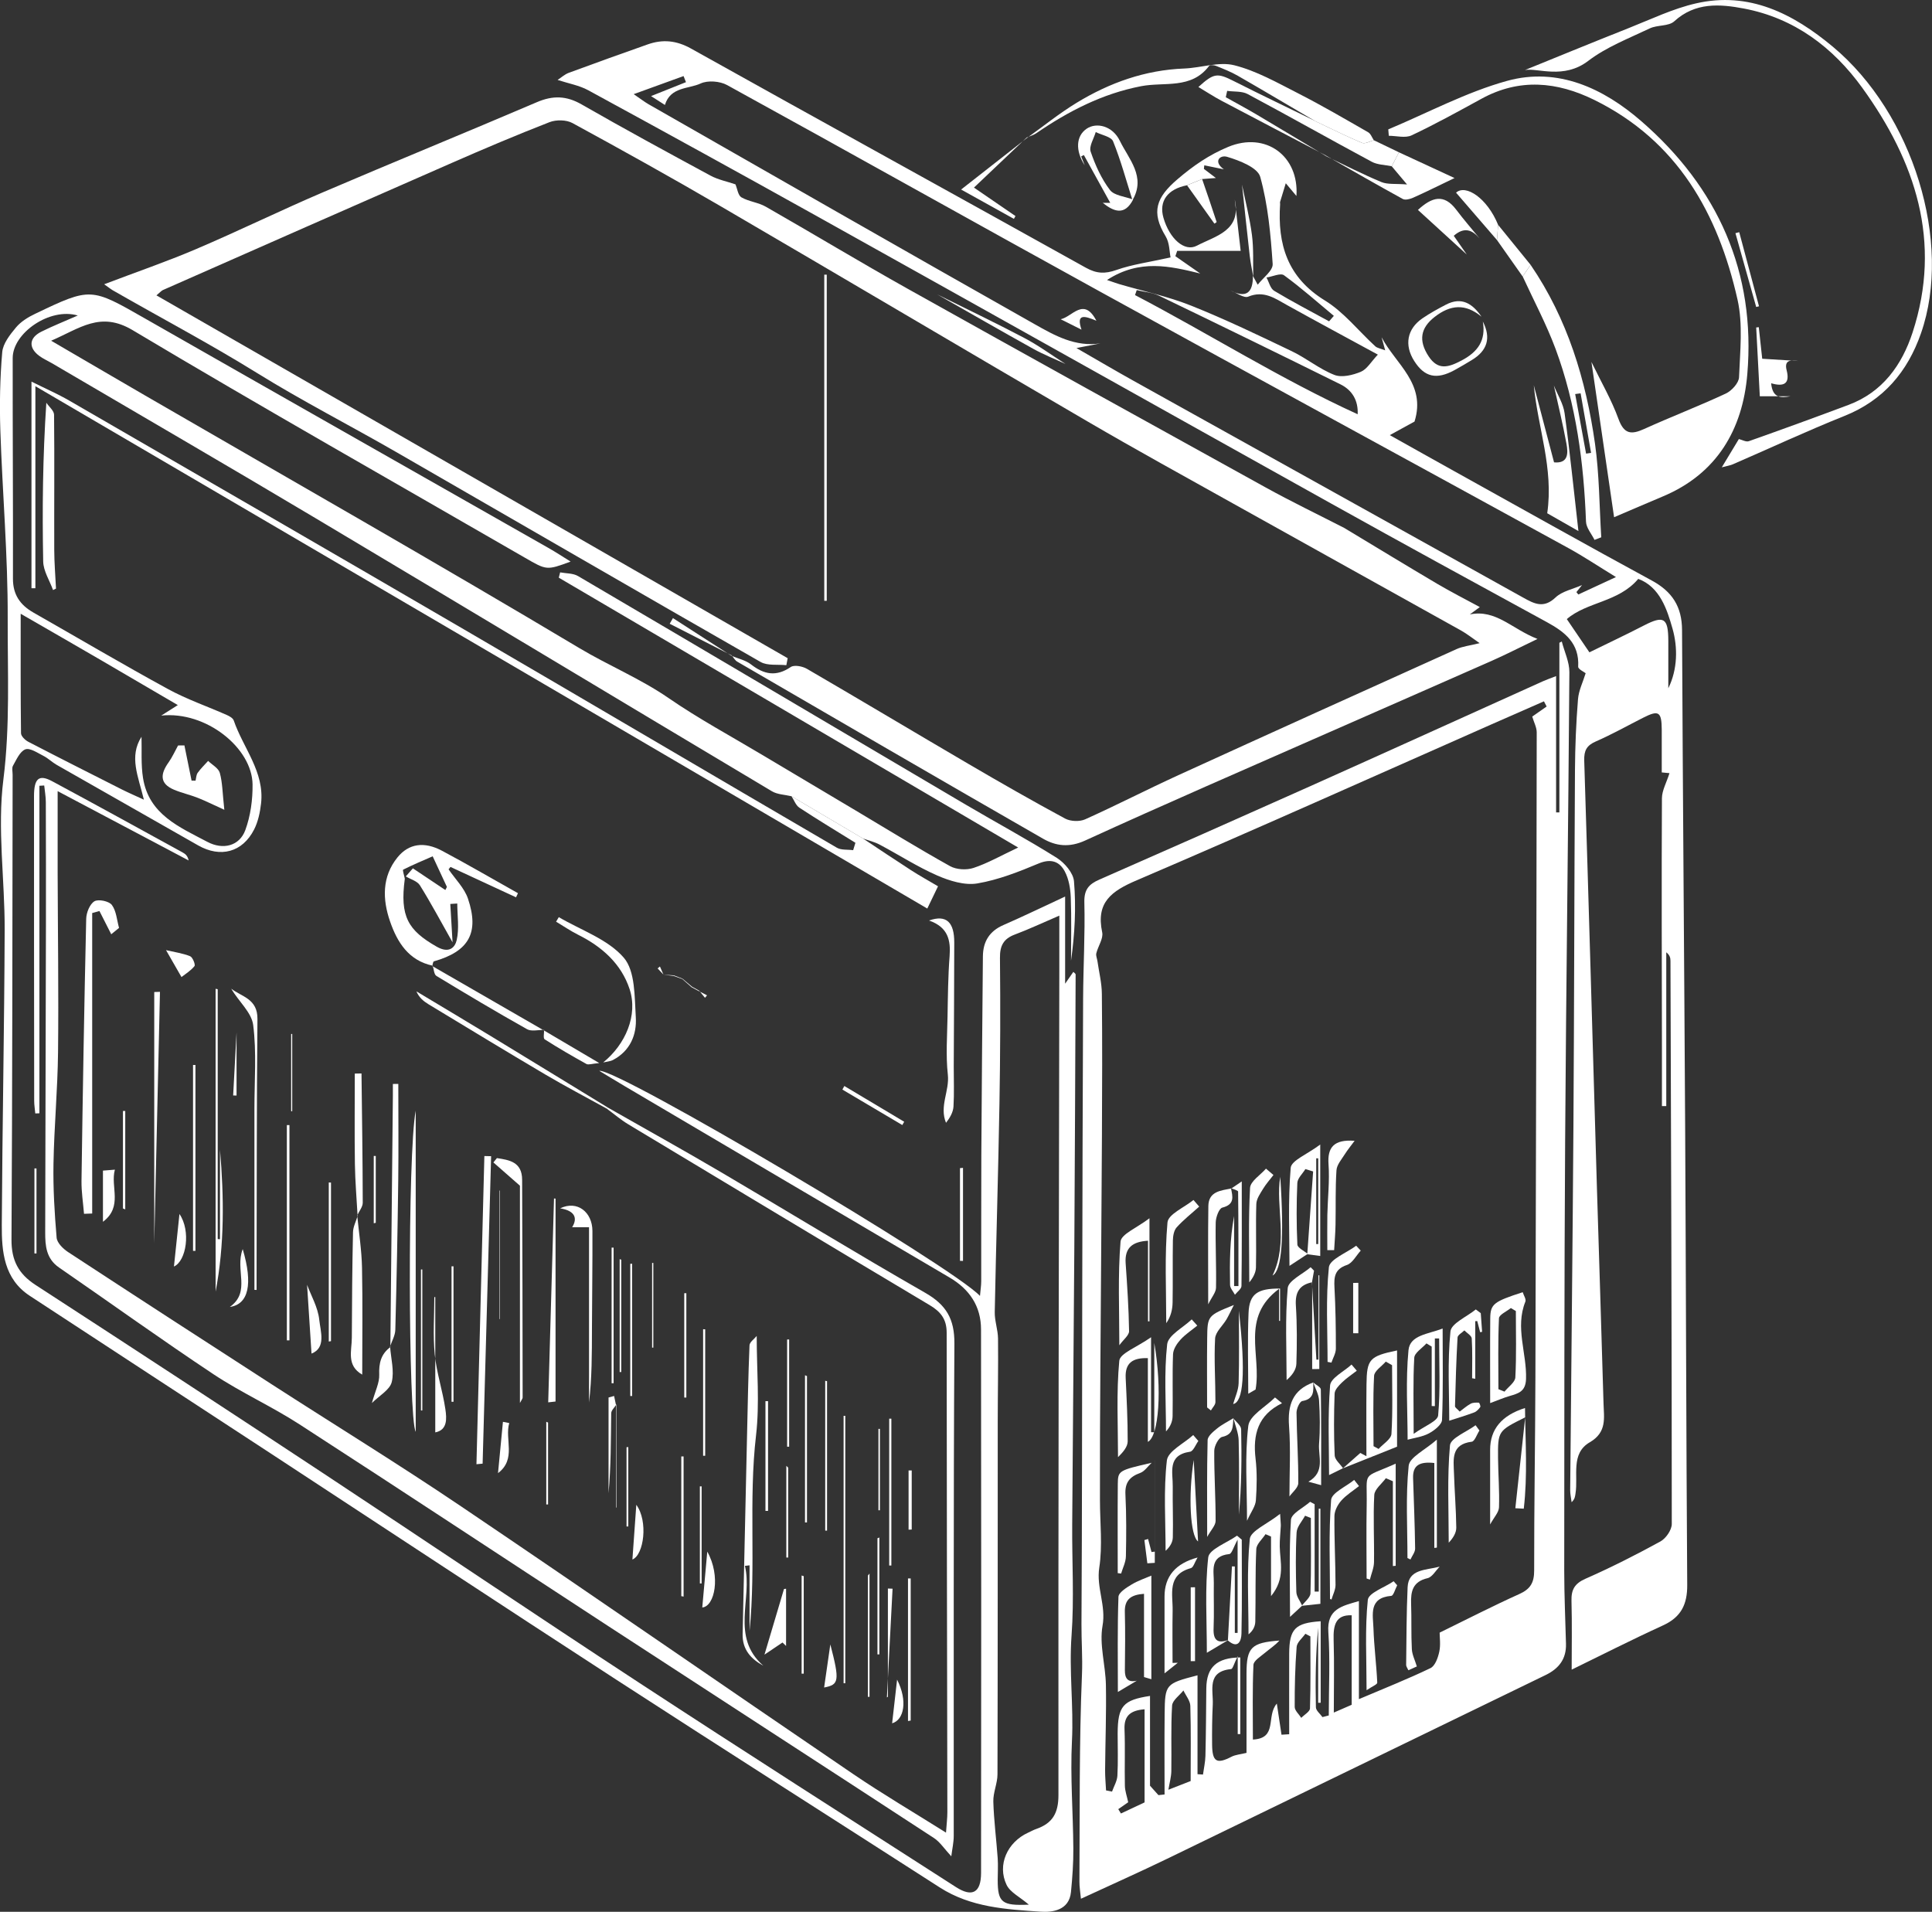 <?xml version="1.0" encoding="UTF-8"?>
<svg id="Calque_1" data-name="Calque 1" xmlns="http://www.w3.org/2000/svg" viewBox="0 0 529.58 524.01">
  <rect x="0" y="0" width="529.58" height="524.01" fill="#333333" stroke="none"/>
  <defs>
    <style>
      .cls-1 {
        fill: #fff;
        stroke-width: 0px;
      }
    </style>
  </defs>
  <path class="cls-1" d="M216.96,218.25c-1.81-.44-3.86-.46-5.39-1.38-41.73-24.9-83.36-49.97-125.1-74.85-24.02-14.32-48.2-28.35-72.32-42.51-1.15-.67-2.4-1.21-3.45-2.01-2.93-2.22-2.73-4.9.6-6.57,3.05-1.53,6.23-2.78,10.02-4.45-7.67-2.26-17.83,4.79-17.84,11.65-.03,20.16.12,40.33.07,60.49-.01,4.38,1.98,7.21,5.59,9.27,12.29,7,24.47,14.19,36.89,20.97,5.14,2.81,10.76,4.74,16.14,7.12.73.32,1.67.85,1.9,1.5,2.59,7.56,8.47,14.08,7.49,22.75-.28,2.43-.81,4.98-1.91,7.14-3.18,6.25-9.23,7.83-15.34,4.35-12.92-7.35-25.84-14.69-38.75-22.06-1.28-.73-2.37-1.83-3.68-2.49-1.6-.81-3.69-2.25-4.94-1.77-1.49.57-2.43,2.82-3.38,4.48-.36.63-.1,1.63-.1,2.47-.07,42.48-.06,84.96-.31,127.44-.03,5.64,1.89,9.35,6.56,12.39,26.38,17.12,52.69,34.34,78.94,51.67,28.89,19.07,57.59,38.45,86.56,57.4,28.82,18.86,57.87,37.39,86.85,56.01,4.44,2.85,6.85,1.51,6.86-3.87.05-49.66.06-99.32-.01-148.98,0-6.32-3.1-10.99-8.6-14.23-29.71-17.45-59.38-34.96-89.06-52.46-2.27-1.34-4.52-2.72-6.99-4.21,4.94-.73,96.59,53.46,104.36,61.7.14-1.65.34-2.84.34-4.03.03-11.5-.03-22.99.03-34.49.1-18.19.27-36.37.43-54.56.04-4.05,1.79-6.91,5.63-8.58,5.44-2.37,10.77-4.96,16.91-7.81v23.89c1.15-1.66,1.69-2.44,2.25-3.24.22.24.63.48.63.71-.1,24.98-.2,49.96-.36,74.93-.16,25.3-.41,50.59-.58,75.89-.07,10.14.56,20.33-.18,30.41-.71,9.67.6,19.24.11,28.89-.49,9.78.32,19.63.38,29.45.03,3.99-.26,7.99-.65,11.96-.5,5.03-5.14,5.57-8.25,5.36-9.52-.63-19.22-1.19-27.69-6.63-29.54-18.99-59.18-37.82-88.64-56.93-31.55-20.47-62.93-41.19-94.39-61.79-22.14-14.49-44.3-28.95-66.43-43.46-7.08-4.64-7.71-12.08-7.67-19.44.15-26.94.69-53.88.79-80.83.05-13.77-2.06-27.75-.35-41.27,1.86-14.82,1.13-29.49,1.18-44.19.06-17.19-1.45-34.38-2.02-51.58-.23-7.1-.09-14.26.52-21.33.2-2.37,2.12-4.8,3.76-6.77,1.33-1.6,3.31-2.83,5.23-3.74,15.37-7.36,15.31-7.2,30.27,1.34,36.82,21.02,73.72,41.92,110.58,62.89,2.02,1.15,3.96,2.43,5.96,3.67-6.58,2.43-6.56,2.39-12.53-1.06-35.88-20.73-71.95-41.13-107.52-62.37-8.86-5.29-14.48-.48-22.34,2.89,9.14,5.33,17.41,10.18,25.71,14.99,39.74,23.02,79.67,45.73,119.1,69.28,8.04,4.8,16.7,8.35,24.45,13.69,8.2,5.65,17.03,10.41,25.6,15.53,8.57,5.12,17.16,10.22,25.74,15.32,8.58,5.11,17.08,10.35,25.8,15.21,1.74.97,4.51,1.12,6.43.49,3.86-1.27,7.45-3.34,12.24-5.59-42.64-25.05-84.28-49.51-125.92-73.97.12-.48.25-.96.37-1.45,1.64.31,3.54.21,4.9,1.01,35.45,20.82,70.83,41.75,106.24,62.63,8.31,4.9,16.82,9.47,24.98,14.6,2.14,1.35,4.53,4.12,4.73,6.42.61,7.2.22,14.49-.81,21.77,0-5.78.15-11.57-.07-17.34-.09-2.41-.53-5.03-1.64-7.12-1.43-2.7-3.74-3.6-7.14-2.19-5.45,2.28-11.08,4.51-16.85,5.48-3.46.58-7.59-.7-10.96-2.17-5.46-2.39-10.53-5.68-15.82-8.48-1.42-.75-3.05-1.13-4.58-1.68-6.53-3.86-13.05-7.71-19.58-11.57ZM44.2,196.14c1.32-.84,2.63-1.67,4.54-2.88-7.47-4.37-14.47-8.48-21.48-12.56-6.91-4.02-13.84-8-21.59-12.47,0,11.64-.04,22.2.09,32.75.01.8,1.13,1.89,2,2.34,8.52,4.42,17.09,8.74,25.65,13.07,1.77.89,3.59,1.67,6.03,2.8-1.54-6.43-4.13-11.79-.65-17.25.11,3.78-.18,7.63.42,11.34,1.6,9.98,10.01,13.44,17.63,17.47,4.28,2.27,8.79,1.16,10.4-3.21,1.44-3.91,2.04-8.35,1.99-12.54-.12-9.95-12.72-20.17-25.03-18.86ZM282.02,522.06c-2.46-2.11-5.12-3.37-6.11-5.43-2.62-5.48.22-11.69,5.88-14.29.76-.35,1.49-.76,2.27-1.03,4.44-1.56,6.08-4.31,6.07-9.33-.06-75.75.12-151.5.24-227.25,0-4.26,0-8.51,0-13.76-4.65,1.99-8.36,3.75-12.19,5.18-3.12,1.17-4.12,3.08-4.08,6.42.14,13.32.09,26.64-.14,39.96-.33,19.03-.92,38.06-1.29,57.09-.05,2.42.87,4.84.9,7.27.08,7.66-.08,15.32-.08,22.98-.02,32.15.02,64.3-.07,96.45,0,2.5-1.21,5-1.14,7.48.15,5.19.83,10.36,1.2,15.55.14,1.99,0,4,0,5.99.02,6.11,1.13,7.06,8.53,6.72Z"/>
  <path class="cls-1" d="M426.54,185.3v37.38h.9v-46.5c.22-.12.44-.24.66-.35.72,2.81,2.1,5.63,2.08,8.43-.29,42.73-.89,85.46-1.16,128.19-.25,39.39-.22,78.78-.25,118.17,0,6.65.31,13.3.48,19.95.11,4.15-1.94,6.79-5.6,8.56-34.59,16.76-69.14,33.6-103.73,50.35-7.61,3.69-15.34,7.12-23.63,10.96-.17-1.88-.42-3.28-.41-4.67.12-18.96-.09-37.94.7-56.88.19-4.62-.17-9.16-.14-13.73.18-30.13.15-60.26.21-90.39.06-27.03.11-54.05.24-81.08.04-8.79.56-17.58.34-26.36-.09-3.54,1.26-5,4.16-6.26,19-8.33,37.98-16.73,56.91-25.2,21.56-9.65,43.06-19.41,64.59-29.12.88-.4,1.79-.71,3.66-1.44ZM423.96,193.67c-.25-.48-.5-.96-.75-1.44-4.77,2.09-9.54,4.18-14.3,6.28-32.41,14.31-64.72,28.82-97.29,42.76-6.94,2.97-11.25,6.02-9.5,14.27.37,1.72-1.14,3.8-1.61,5.76-.16.65.21,1.43.31,2.15.43,3,1.19,5.99,1.21,8.99.13,12.98.09,25.97.02,38.95-.11,21.29-.29,42.58-.43,63.88-.04,5.99-.08,11.99-.1,17.98-.02,5.99-.01,11.99-.01,17.98,0,6.16.74,12.44-.19,18.46-.84,5.48,1.9,10.35.9,15.91-.93,5.18.82,10.78.92,16.21.14,7.76-.16,15.54-.22,23.31-.02,1.88.17,3.76.26,5.63.55.11,1.1.21,1.64.32.51-1.45,1.39-2.88,1.47-4.35.21-3.82.07-7.66.07-11.49.02-7.64,1.5-9.26,8.87-10.38v24.61c.87.97,1.59,1.78,2.31,2.58l1.68-.18c0-7.38-.06-14.75.02-22.13.08-8.12.26-8.26,9.01-10.53v27.1c.5.03,1,.06,1.5.1.23-1.71.63-3.41.67-5.13.15-6.16.18-12.32.24-18.49.06-5.82,2.88-8.41,9.31-8.48v21.01c-.23,0-.47,0-.7,0v-21.36c-1.04,2.11-1.36,3.5-1.81,3.54-6.77.67-4.84,5.79-5.03,9.73-.18,3.66-.22,7.32-.18,10.99.05,4.72,1.28,5.4,5.29,3.32,1.12-.58,2.49-.66,4.14-1.07,0-7.18-.02-14.5,0-21.83.03-7.07,1.29-8.38,9.02-8.96-1.18,1.32-2.65,2.26-3.98,3.38-1.18,1-3.09,2.15-3.14,3.3-.3,6.74-.15,13.5-.15,20.46,6.9-.35,3.54-6.39,6.56-9.86.51,3.4.89,5.97,1.28,8.53.7-.04,1.41-.08,2.11-.13,0-7.38-.03-14.75,0-22.13.04-6.76,1.64-8.37,8.63-8.84v22.34c-.23,0-.46,0-.69,0v-20.59c-.7,7.29-.77,14.57-.62,21.84.02.9,1.18,1.79,1.8,2.68.58-.15,1.15-.3,1.73-.45,0-7.62.39-15.26-.12-22.85-.42-6.35,3.69-7.13,8.38-8.5v26.88c6.88-2.93,13.36-5.49,19.63-8.51,1.26-.61,2.05-2.85,2.4-4.49.41-1.89.1-3.94.1-5.23,7.55-3.69,14.62-7.33,21.86-10.59,3.05-1.37,4.06-3.15,4.05-6.47-.02-17.64.29-35.29.34-52.93.17-58.92.29-117.84.36-176.77,0-1.37-.76-2.73-1.23-4.33.99-.69,2.45-1.72,3.92-2.74ZM370.51,467.28v-24.53c-4.43-.2-5.07,2.78-4.95,6.73.2,6.53.05,13.08.05,19.93,1.63-.71,2.98-1.29,4.89-2.13ZM313.74,494.03v-25.52c-3.99.31-5.64,1.86-5.5,5.47.2,5.16-.01,10.33.1,15.49.03,1.47.58,2.92.91,4.52-.71.5-1.71,1.19-2.72,1.89.24.4.49.79.73,1.19,2.33-1.09,4.66-2.19,6.48-3.04ZM326.37,488.18c0-6.75.11-13.68-.09-20.61-.04-1.42-1.23-2.81-1.89-4.22-1.09,1.38-3.02,2.71-3.11,4.15-.36,5.97-.11,11.98-.21,17.97-.03,1.59-.48,3.17-.8,5.09,1.74-.68,3.52-1.38,6.09-2.38ZM359.2,448.53c-.46-.24-.92-.48-1.39-.72-.83,1.2-2.29,2.34-2.39,3.6-.42,5.46-.55,10.96-.53,16.44,0,1.01,1.17,2.01,1.8,3.01.83-.87,2.37-1.71,2.39-2.6.21-6.57.11-13.15.11-19.73Z"/>
  <path class="cls-1" d="M430.81,457.61c0-6.01.12-12.42-.05-18.82-.08-3.05.84-4.74,3.83-6.06,6.99-3.08,13.83-6.54,20.54-10.22,1.51-.83,3.12-3.15,3.12-4.79,0-51.45-.19-102.89-.36-154.34,0-.79-.16-1.58-1.15-2.36v42.15c-.4,0-.79,0-1.19.01,0-5.46,0-10.91,0-16.37-.03-22.66-.12-45.32,0-67.99.01-2.17,1.27-4.33,2.07-6.9.08,0-.79-.07-2.12-.2,0-3.79.02-7.74,0-11.69-.03-4.96-.83-5.47-5.08-3.31-4.31,2.18-8.53,4.56-12.95,6.49-2.55,1.11-3.3,2.49-3.22,5.27,1.23,38.93,2.32,77.86,3.47,116.79.59,19.8,1.26,39.6,1.82,59.4.11,3.96.99,7.89-3.78,10.66-5.3,3.08-3.11,9.17-3.9,14.02-.12.76-.14,1.53-1.07,2.4-.13-1.11-.4-2.22-.39-3.32.29-33.3.67-66.61.89-99.91.21-32.47.23-64.95.42-97.42.04-6.48.31-12.97.83-19.43.19-2.41,1.37-4.75,2.1-7.14-.44-.36-2.08-1.12-2.05-1.78.37-6.42-3.62-9.51-8.56-12.21-19.72-10.76-39.44-21.53-59.07-32.47-47.09-26.25-94.1-52.64-141.19-78.9-20.78-11.59-41.64-23.05-62.53-34.43-2.46-1.34-5.37-1.84-8.4-2.83.98-.64,1.94-1.53,3.07-1.95,7.18-2.66,14.39-5.23,21.6-7.78,4.13-1.46,7.89-1.11,11.92,1.14,36.03,20.11,72.19,40,108.24,60.08,2.92,1.62,5.23,1.7,8.35.6,4.31-1.52,8.94-2.13,14.84-3.44-.31-1.45-.25-3.97-1.35-5.78-4.07-6.68-2.57-10.66,3.2-15.61,4.36-3.74,8.76-6.76,13.96-8.91,10.27-4.26,19.44,2.49,18.69,13.46-.87-1.05-1.9-2.27-2.92-3.49-.53,1.72-1.06,3.45-1.58,5.18-.04.15.04.33.03.5-.75,11.06,2,20.15,12.28,26.46,5.2,3.19,9.2,8.34,13.8,12.55.53.49,1.42.6,2.72,1.11-.44-1.61-.71-2.59-.98-3.58,3.83,7.33,12.28,12.69,9.02,23.1-1.46.8-3.67,2.01-6.78,3.72,6.33,3.54,11.99,6.73,17.67,9.88,18.04,10.02,36.03,20.14,54.16,29.98,5.59,3.03,8.25,7.16,8.28,13.55.21,45.28.6,90.56.85,135.85.23,41.97.29,83.94.57,125.91.04,5.29-1.67,8.81-6.62,11.07-8.76,4.01-17.34,8.38-25.03,12.12ZM325.39,50.78c-5.35,1.03-7.78,4.37-6.48,8.9,1.65,5.73,5.76,9.45,9.15,7.67,5.11-2.69,12.31-4.07,10.4-12.67.51,4.42,1.02,8.84,1.62,14.08h-17.4c-.17.49-.33.98-.5,1.46,2.27,1.58,4.55,3.17,6.82,4.75-8.29-2.02-16.58-4.04-25.56,1.78,1.87.63,2.58.89,3.3,1.11,6.62,1.95,13.44,3.39,19.82,5.94,9.36,3.74,18.48,8.13,27.58,12.49,4,1.92,7.54,4.88,11.64,6.48,2.03.79,5.03.05,7.23-.86,1.7-.71,2.83-2.77,4.67-4.71-8.36-4.55-16.65-9-24.88-13.57-3.34-1.86-6.35-4.08-10.65-2.32-1.19.49-3.22-1.07-4.86-1.68,4.38,2.23,6.19.53,6.14-4.02.53.97,1.06,1.95,1.32,2.43,1.39-1.83,4.23-3.86,4.1-5.69-.54-8.03-1.27-16.18-3.41-23.88-.71-2.54-5.67-4.47-9.05-5.48-2.04-.61-3.89,1.31-.92,3.42-1.79-.37-3.57-.73-5.36-1.1-.04.33-.07.65-.11.98,1.1.83,2.19,1.66,3.29,2.5-1.26.1-2.52.19-3.78.29l-4.12,1.7ZM173.69,25.8c1.95,1.33,2.97,2.13,4.08,2.77,35.26,20.14,70.5,40.33,105.86,60.3,5.43,3.07,11.14,6.31,18.01,5.24-1.67.33-3.33.65-6.57,1.29,5.93,3.41,10.7,6.23,15.54,8.92,35.63,19.83,71.27,39.63,106.89,59.47,3.03,1.69,5.62,3.08,8.88-.02,1.82-1.73,4.77-2.29,7.27-3.4-.57.71-1.06,1.31-1.54,1.92.17.22.34.44.52.66,3.09-1.43,6.19-2.87,10.32-4.78-4.95-3.03-8.92-5.69-13.09-7.97-42.61-23.37-85.31-46.59-127.89-70.03-34.27-18.86-68.38-38.01-102.66-56.85-1.98-1.09-5.3-1.35-7.28-.43-3.31,1.53-8.24.87-9.77,5.88-1.05-.67-2.24-1.43-3.8-2.43,3.54-1.41,6.55-2.62,9.57-3.82l-.66-1.67c-4.27,1.55-8.55,3.1-13.67,4.96ZM457.3,188.65c2.57-5.22,2.61-11.2,1.16-16.32-1.5-5.3-3.49-11.47-9.4-13.66-5.42,6.44-14.02,6.24-19.58,11.02,2.08,3.06,4,5.89,6.19,9.11,4.96-2.43,10.03-4.82,15.01-7.39,5.36-2.76,6.59-2.05,6.62,4.14.02,4.36,0,8.73,0,13.09ZM372.15,113.55c.18-3.74-1.46-6.6-4.73-8.21-16.52-8.18-33.09-16.27-49.69-24.27-1.86-.9-4.09-1.05-6.14-1.55-.16.45-.31.91-.47,1.36,20.37,10.65,39.81,22.98,61.04,32.67ZM364.31,88.08c.44-.5.87-1,1.31-1.5-4.52-3.76-8.92-7.67-13.66-11.13-.95-.69-3.17.37-4.8.62.68,1.24,1.05,3.01,2.1,3.64,4.92,2.96,10.02,5.61,15.06,8.37Z"/>
  <path class="cls-1" d="M368.49,144.72c8.49,5.11,16.95,10.27,25.48,15.31,3.69,2.18,7.52,4.12,11.66,6.37-1.08.8-1.91,1.4-2.74,2.01,7.19-1.46,11.45,3.96,18.55,6.72-5.1,2.45-8.74,4.32-12.47,5.97-14.87,6.58-29.78,13.07-44.66,19.63-22.32,9.83-44.7,19.52-66.87,29.66-4.36,1.99-8.01,1.51-11.54-.51-28-16.07-55.9-32.3-83.81-48.52-.63-.36-1.02-1.13-1.52-1.71l-.08.1c1.81.77,3.88,1.2,5.38,2.37,3.57,2.78,6.9,3.42,10.88.71.95-.65,3.22-.21,4.43.49,14.81,8.62,29.51,17.42,44.3,26.08,8.75,5.12,17.56,10.16,26.48,14.97,1.47.79,3.95.89,5.48.21,8.6-3.86,16.99-8.19,25.56-12.11,25.38-11.59,50.81-23.08,76.25-34.55,1.7-.77,3.66-.96,6.33-1.63-1.99-1.37-3.46-2.56-5.1-3.47-20.78-11.6-41.6-23.14-62.38-34.75-13.31-7.43-26.68-14.78-39.84-22.46-33.67-19.64-67.2-39.52-100.86-59.16-13.37-7.8-26.9-15.32-40.49-22.72-1.67-.91-4.45-.95-6.27-.25-9.02,3.51-17.94,7.29-26.81,11.18-26.41,11.56-52.77,23.2-79.15,34.83-.42.18-.74.59-1.8,1.47,57.9,33.28,115.47,66.36,173.03,99.45-.12.64-.25,1.28-.37,1.92-2.37-.26-5.16.2-7.06-.89-33.37-19.08-66.62-38.39-99.94-57.57-12.66-7.29-25.7-13.95-38.1-21.64-12.92-8.01-26.34-15.08-39.5-22.64-.54-.31-1.02-.71-2.39-1.67,8.88-3.38,17.14-6.21,25.14-9.62,11.64-4.96,23.01-10.53,34.64-15.51,19.56-8.38,39.26-16.41,58.83-24.78,4.36-1.87,8.07-1.79,12.24.6,11.68,6.7,23.51,13.13,35.35,19.53,2.1,1.13,4.55,1.61,6.84,2.39.52,1.22.71,3.02,1.63,3.56,2.04,1.17,4.62,1.39,6.67,2.56,13,7.42,25.81,15.17,38.87,22.48,32.66,18.27,65.4,36.39,98.16,54.48,7.08,3.91,14.37,7.42,21.56,11.11Z"/>
  <path class="cls-1" d="M166.61,303.58c10.38,5.91,20.82,11.71,31.11,17.76,18.66,10.97,37.12,22.27,55.9,33.02,5.75,3.29,8.04,7.16,7.99,13.91-.28,44.98-.14,89.95-.18,134.93,0,1.79-.42,3.59-.67,5.61-1.94-2.09-3.09-3.92-4.74-5-29.67-19.38-59.43-38.63-89.12-57.99-28.29-18.45-56.46-37.08-84.82-55.42-7.62-4.93-15.99-8.7-23.54-13.71-14.29-9.49-28.22-19.53-42.35-29.26-3.54-2.44-3.81-5.95-3.8-9.67.07-27.97.15-55.94.2-83.9.02-11.32.01-22.65-.03-33.97,0-1.53-.29-3.06-.44-4.59-.44.03-.88.05-1.32.08v89.77c-.38.01-.75.03-1.13.04-.1-1.15-.3-2.31-.3-3.46-.03-27.82-.06-55.63-.05-83.45,0-4.92,1.33-6.1,4.97-4.15,12,6.44,23.93,13.03,35.87,19.58.7.38,1.3.93,1.55,2.14-11.61-6.14-23.21-12.28-35.91-19,0,8.26-.02,15.31,0,22.36.05,16.4.29,32.8.11,49.2-.11,10.2-1.07,20.38-1.25,30.58-.12,6.75.29,13.53.86,20.26.12,1.41,1.77,3.04,3.13,3.93,18.52,12.13,37.11,24.17,55.71,36.18,17.34,11.19,34.94,21.99,52.04,33.54,35.95,24.27,71.6,48.97,107.46,73.36,8.06,5.48,16.48,10.42,25.45,16.06.17-2.45.37-4.02.37-5.59-.07-43.82-.18-87.63-.19-131.45,0-3.65-1.59-5.71-4.6-7.51-27.58-16.45-55.1-32.99-82.61-49.56-2.1-1.26-3.98-2.88-5.96-4.33l.27-.31Z"/>
  <path class="cls-1" d="M380.52,35.47c10.84-4.53,21.37-10.21,32.61-13.31,13.89-3.82,26.37,2.04,36.73,11.02,21.02,18.22,31.47,41.48,29.09,69.43-1.28,15.07-8.3,27.24-23.15,33.46-4.57,1.92-9.12,3.89-13.36,5.7-2.05-14.04-4.07-27.87-6.21-42.56,2.69,5.55,5.51,10.4,7.4,15.59,1.52,4.18,3.45,4.41,7.03,2.79,7.41-3.36,15.03-6.28,22.4-9.72,1.61-.75,3.57-2.9,3.63-4.47.27-7.1,1.11-14.49-.42-21.29-5.32-23.59-16.45-43.47-39.23-54.71-10.23-5.04-20.56-6.03-30.97-.32-6.32,3.46-12.63,6.95-19.14,10.02-1.72.81-4.14.12-6.24.12-.05-.59-.1-1.17-.15-1.76Z"/>
  <path class="cls-1" d="M216.96,218.25c6.53,3.86,13.05,7.71,19.58,11.57,4.38,2.9,8.74,5.84,13.16,8.69,2.34,1.51,4.77,2.85,7.42,4.42-1.09,2.25-1.92,3.99-2.94,6.1C172.77,201.36,91.77,153.92,9.7,105.86v55.37c-.36,0-.72,0-1.07,0v-56.63c4.01,2,7.25,3.41,10.28,5.16,36.15,20.9,72.3,41.79,108.38,62.82,34.07,19.86,68.03,39.9,102.09,59.77,1.21.71,2.97.47,4.48.68.21-.67.41-1.35.62-2.02-5.14-3.19-10.32-6.31-15.37-9.63-.97-.64-1.44-2.06-2.14-3.11Z"/>
  <path class="cls-1" d="M418.05,19.18c7.56-3.07,18.06-7.39,28.61-11.57,6.02-2.39,11.96-5.25,18.21-6.68,14.62-3.36,26.66,2.83,37.5,11.85,22.02,18.33,32.89,53.67,24.19,78.58-3.68,10.54-10.28,18.36-20.96,22.64-10.33,4.14-20.43,8.85-30.65,13.28-.7.3-1.49.41-2.99.81,1.86-3.07,3.28-5.42,4.68-7.75.88.21,1.97.86,2.73.59,9.14-3.23,18.25-6.55,27.33-9.95,9.34-3.5,14.64-10.92,17.56-19.86,8.13-24.88.78-46.9-13.82-67.09-8.02-11.09-18.65-19.08-32.41-21.69-6.59-1.25-13.33-1.77-19.1,3.5-1.54,1.41-4.64.95-6.73,1.95-5.75,2.74-11.88,5.1-16.87,8.91-6.72,5.12-13.81,1.87-17.29,2.49Z"/>
  <path class="cls-1" d="M118.6,264.69c-6.63-1.41-9.74-6.48-11.69-12.15-2.07-5.99-2.26-12.23,2.05-17.54,3.08-3.8,7.33-4.4,12.18-1.82,7.02,3.73,13.9,7.75,20.84,11.64-.18.38-.35.76-.53,1.13-5.99-2.78-11.98-5.55-17.97-8.33-.17.22-.34.44-.52.66,1.82,2.67,4.33,5.11,5.32,8.05,3.17,9.4.19,14.46-9.34,17.17-.25.07-.31.83-.47,1.27,0,0,.13-.09.13-.09ZM110.96,240.87c-1.38,10.34.88,14.12,8.74,18.61,3.52,2.01,5.05.09,5.48-1.79.73-3.19.18-6.68.16-10.04-.64.04-1.28.08-1.91.12.19,3.17.37,6.35.62,10.52-3.25-5.75-5.93-10.79-8.95-15.63-.73-1.17-2.55-1.65-3.87-2.44.73-.83,1.47-1.66,1.95-2.21,3.15,2.1,6.02,4.02,8.89,5.94.14-.28.29-.56.43-.85-1.18-2.53-2.35-5.06-3.9-8.39-2.5,1.1-5.35,2.28-8.09,3.66-.21.11.29,1.63.45,2.49Z"/>
  <path class="cls-1" d="M281.54,37.79c4.5-3.22,8.83-6.72,13.55-9.6,9.04-5.51,18.8-9,29.54-9.41,4.6-.18,9.48-1.95,13.7-.89,6.1,1.54,11.82,4.8,17.51,7.7,6.51,3.32,12.83,7.02,19.18,10.66.71.4,1.05,1.44,1.56,2.19-1.09.27-2.4,1.07-3.24.72-4.32-1.81-8.51-3.91-12.75-5.92-7.09-4.16-14.15-8.37-21.27-12.46-1.89-1.09-3.96-1.9-5.99-2.72-.56-.23-1.66-.31-1.9,0-4.85,6.48-12.23,4.33-18.61,5.56-10.62,2.04-19.98,6.87-28.8,12.92-.77.52-1.72.78-2.59,1.15,0,0,.1.1.1.1Z"/>
  <path class="cls-1" d="M419.55,72.59c10.12,14.8,15.17,31.5,17.65,48.98,1.2,8.48,1.19,17.13,1.72,25.7l-1.85.71c-.81-1.66-2.27-3.3-2.33-4.99-.61-16.18-2.69-32.11-8.34-47.35-2.53-6.8-5.98-13.26-9.02-19.87.73-1.06,1.45-2.13,2.18-3.19ZM433.25,107.81c-.49.07-.99.14-1.48.2,1,5.44,1.99,10.89,2.99,16.33.46-.07.91-.14,1.37-.21-.96-5.44-1.92-10.88-2.87-16.33Z"/>
  <path class="cls-1" d="M30.49,256.07c-1.08-2.12-2.16-4.24-3.23-6.36-.66.18-1.33.36-1.99.55v82.36c-.75.03-1.49.05-2.24.08-.24-3-.73-6.01-.69-9.01.34-23.96.74-47.92,1.29-71.87.04-1.68.98-4.01,2.25-4.78,1.08-.65,4.01-.04,4.78,1,1.24,1.67,1.37,4.15,1.97,6.29-.71.58-1.42,1.16-2.13,1.74Z"/>
  <path class="cls-1" d="M360.6,33.24c4.24,2,8.43,4.11,12.75,5.92.83.35,2.15-.45,3.24-.72,2.29,1.1,4.59,2.21,6.88,3.31-.66,1.27-1.32,2.55-1.98,3.82-1.85-.39-3.91-.38-5.5-1.24-11.37-6.11-22.6-12.46-33.98-18.54-1.58-.85-3.74-.61-5.63-.88-.13.58-.25,1.16-.38,1.74,2.84,1.59,5.71,3.13,8.52,4.79,6.33,3.75,12.63,7.55,18.94,11.33,0,0,.07-.1.07-.1-9.54-5-19.1-9.97-28.62-15.01-2.18-1.15-4.26-2.52-6.42-3.81,4.29-3.89,5.19-3.91,9.81-1.57,7.39,3.74,14.87,7.3,22.31,10.94Z"/>
  <path class="cls-1" d="M420.43,105.61c1.83,6.95,3.65,13.91,5.55,21.12,3.95.37,3.88-2.51,3.4-5.11-.97-5.35-2.28-10.64-3.45-15.95,1.01,2.52,2.58,4.97,2.94,7.59,1.42,10.27,2.45,20.59,3.79,32.3-4.07-2.32-6.57-3.75-8.55-4.88,1.8-12.32-2.6-23.53-3.68-35.06Z"/>
  <path class="cls-1" d="M209.2,456.55c-3.28-1.81-5.74-4.33-5.64-8.68.42-17.96.79-35.93,1.2-53.9.19-8.41.34-16.82.69-25.23.04-.88,1.28-1.7,1.97-2.56,0,9.44.84,18.44-.18,27.22-2.08,17.88.02,35.78-1.78,53.66v-18.01c-.42.05-.85.1-1.27.15,2.15,8.96-4.02,19.42,5.02,27.35Z"/>
  <path class="cls-1" d="M130.6,401.33c.72-28.15,1.44-56.31,2.17-84.46.62.01,1.24.02,1.85.04-.78,28.09-1.55,56.18-2.33,84.27-.56.05-1.13.1-1.69.16Z"/>
  <path class="cls-1" d="M381.49,45.57c.66-1.27,1.32-2.55,1.98-3.82,4.71,2.18,9.43,4.36,15.23,7.05-4.63,2.22-7.97,3.89-11.39,5.41-.84.37-2.13.7-2.81.32-7.04-3.86-14-7.87-20.98-11.84,0,0-.07.1-.07.1,5.05,2.4,10.03,4.96,15.18,7.1,1.75.73,3.93.41,7.05.67-2.12-2.52-3.15-3.75-4.19-4.98Z"/>
  <path class="cls-1" d="M14.54,161.73c-.94-2.61-2.65-5.21-2.7-7.84-.27-14.25-.13-28.5.86-43.5.74,1.1,2.11,2.19,2.12,3.29.13,12.34.01,24.68.05,37.03.01,3.54.31,7.08.48,10.62-.27.14-.54.27-.82.41Z"/>
  <path class="cls-1" d="M59.68,271.14v68.49c.21.01.41.03.62.04v-24.57c1.11,13.05,1.26,26.06-1.2,38.92v-82.99c.19.04.39.08.58.11Z"/>
  <path class="cls-1" d="M113.95,392.45c-2.04-3.39-2.25-76.37,0-88.02v88.02Z"/>
  <path class="cls-1" d="M97.92,333.2c.46,4.73,1.21,9.46,1.31,14.21.2,9.79.06,19.58.06,29.37-4.39-2.5-2.86-6.54-2.85-10.12.03-9.63.11-19.27.32-28.9.03-1.5.82-2.98,1.26-4.47l-.09-.09Z"/>
  <path class="cls-1" d="M406.05,86.77c-4.32-3.57-8.43-3.33-12.84.13-3.77,2.95-4.49,6.4-1.6,10.78,2.58,3.91,5.42,3.01,8.96,1.16,4.55-2.37,6.78-5.56,5.89-10.71,2.31,4.48,1.25,7.99-3.04,10.57-1.57.94-3.13,1.89-4.74,2.76-4.92,2.68-8.22,1.92-11.03-2.52-2.77-4.36-1.97-8.79,2.26-11.69,2.05-1.4,4.25-2.61,6.46-3.76,4.3-2.23,7.27-.24,9.69,3.26Z"/>
  <path class="cls-1" d="M254.66,252.31c4.78-1.69,6.92.48,6.91,6.03-.01,11.33-.09,22.66-.14,33.99-.01,3.66.15,7.33-.07,10.98-.1,1.56-.97,3.07-2.05,4.45-1.88-4.58,1-8.72.5-13.21-.58-5.27-.17-10.65-.08-15.98.1-5.47.14-10.96.56-16.41.34-4.41-.37-8-5.63-9.85Z"/>
  <path class="cls-1" d="M165.36,291.2c6.05-4.9,9.58-12.9,7.22-20.09-2.28-6.93-7.57-11.63-14.1-14.89-2.09-1.05-4.04-2.39-6.05-3.59.25-.41.49-.83.74-1.24,6.08,3.57,13.43,6.04,17.8,11.09,3.19,3.68,2.95,10.74,3.31,16.35.3,4.76-1.53,9.2-6.2,11.68-.8.43-1.8.48-2.71.7Z"/>
  <path class="cls-1" d="M310.6,54.69c-2.32,4.49-5.25,3.35-8.33.91.63,0,1.26,0,2.06,0-2.52-4.56-4.87-8.83-7.23-13.1-.25.12-.49.25-.74.37.32.82.65,1.63.97,2.45-2.61-4.05-2.4-8.04.53-10.04,2.72-1.85,7.12-.77,9.1,3.32,2.43,5.01,7.23,9.84,3.46,16.27-1.71-5.4-3.19-10.89-5.31-16.13-.52-1.28-3.12-1.72-4.76-2.54-.52,1.8-1.89,3.9-1.39,5.36,1.26,3.7,2.94,7.43,5.28,10.51,1.19,1.57,4.18,1.79,6.35,2.62Z"/>
  <path class="cls-1" d="M69.74,353.56c0-16.57,0-33.14,0-49.7,0-7.65.62-15.39-.34-22.92-.44-3.45-4.03-6.49-6.01-9.94,2.89,2.24,7.23,2.74,7.18,8.3-.22,23.78-.19,47.56-.24,71.33,0,.98,0,1.96,0,2.93-.19,0-.39,0-.58-.01Z"/>
  <path class="cls-1" d="M405.52,65.3c-1.97-2.27-4.12-3.22-7.03-.67,1.21,1.74,2.39,3.44,3.57,5.14-4.41-4.03-8.82-8.05-13.39-12.23,3.83-3.54,7.13-4.51,10.49-.07,2.02,2.68,4.23,5.22,6.36,7.82Z"/>
  <path class="cls-1" d="M225.94,164.68v-89.39c.23,0,.46,0,.68,0v89.39c-.23,0-.46,0-.68,0Z"/>
  <path class="cls-1" d="M107,369.2c.23-22.92.46-45.85.69-68.77.01-1.1,0-2.21,0-3.32.5,0,1,0,1.49-.01,0,8.86.09,17.73-.02,26.59-.17,13.61-.44,27.21-.8,40.81-.04,1.55-.94,3.08-1.45,4.61,0,0,.08.08.08.08Z"/>
  <path class="cls-1" d="M142.52,384.56v-59.56c-2.88-2.53-5.08-4.45-7.27-6.38.32-.4.64-.79.96-1.19,3.38.52,6.88,1.04,6.91,5.9.09,19.92.11,39.83.14,59.75,0,.29-.28.57-.74,1.47Z"/>
  <path class="cls-1" d="M150.27,384.38c.53-18.63,1.06-37.25,1.59-55.88.14,0,.28.02.42.03v55.62c-.67.08-1.34.15-2.01.23Z"/>
  <path class="cls-1" d="M166.35,303.89c-5.64-3.12-11.35-6.11-16.89-9.38-10.72-6.33-21.36-12.8-32.01-19.25-1.33-.81-2.56-1.8-3.31-3.53,6.61,3.97,13.23,7.91,19.82,11.91,10.9,6.63,21.77,13.29,32.66,19.94,0,0-.27.31-.27.31Z"/>
  <path class="cls-1" d="M231.24,461.37v-73.3c.15,0,.3,0,.46.01v73.29c-.15,0-.3,0-.46,0Z"/>
  <path class="cls-1" d="M156.83,336.37c1.57-2.5.74-4.53-3.29-5.17,4.69-2.27,8.82,1.02,8.85,6.18.04,8.97-.1,17.94-.13,26.91-.02,6.71,0,13.42-.8,20.13v-48.05h-4.63Z"/>
  <path class="cls-1" d="M43.85,271.86c-.53,23.2-1.06,46.39-1.57,68.92v-68.87c.52-.02,1.05-.03,1.57-.05Z"/>
  <path class="cls-1" d="M490.75,108.61h-8.37c-.36-6.85-.68-12.85-.99-18.85.24-.03.47-.05.71-.08.35,3.25.71,6.51.94,8.65,3.84.24,6.84.42,9.85.61-1.98-.28-3.9-.34-3.15,2.57.95,3.69-.77,4.56-4.25,3.54.37,4.12,2.69,4.04,5.26,3.57Z"/>
  <path class="cls-1" d="M149.14,282.3c-1.57-.04-3.46.48-4.67-.2-8.38-4.71-16.64-9.62-24.85-14.61-.66-.4-.69-1.84-1.02-2.8,0,0-.13.09-.13.09,10.17,5.87,20.35,11.73,30.52,17.6l.15-.08Z"/>
  <path class="cls-1" d="M98.02,333.29c-.26-4.75-.67-9.5-.74-14.25-.12-8.26-.03-16.52-.03-24.78.61,0,1.23-.02,1.84-.03.14,11.81.32,23.63.34,35.44,0,1.16-1.01,2.32-1.53,3.51.02.02.11.11.11.11Z"/>
  <path class="cls-1" d="M410.34,65.8c-3.75-4.34-7.5-8.69-11.22-12.99,2.61-2.38,8.52,1.44,11.53,8.83-.1,1.39-.21,2.77-.31,4.16Z"/>
  <path class="cls-1" d="M52.91,342.85v-50.95c.22,0,.44,0,.66,0v50.95c-.22,0-.44,0-.66,0Z"/>
  <path class="cls-1" d="M78.63,367.38v-58.99c.24,0,.47,0,.71,0v58.99c-.24,0-.47,0-.71,0Z"/>
  <path class="cls-1" d="M410.34,65.8c.1-1.39.21-2.77.31-4.16,2.97,3.65,5.93,7.3,8.9,10.95-.73,1.06-1.45,2.13-2.18,3.19-2.34-3.33-4.68-6.66-7.03-9.98Z"/>
  <path class="cls-1" d="M292.06,99.76c-2.95-1.37-5.99-2.57-8.82-4.14-8.82-4.9-17.56-9.93-26.33-14.92,7.96,3.96,15.99,7.79,23.85,11.93,3.93,2.07,7.54,4.73,11.3,7.13Z"/>
  <path class="cls-1" d="M119.31,392.61v-37.08h-.26c0,5.24-.4,10.52.12,15.72.5,5.04,2.17,9.96,2.91,15,.38,2.58.6,5.7-2.76,6.36Z"/>
  <path class="cls-1" d="M281.44,37.68c-4.62,4.39-9.24,8.78-14.47,13.74,3.99,2.73,7.68,5.26,11.38,7.8-.14.26-.29.51-.43.77-4.35-2.42-8.71-4.84-14.47-8.04,6.43-5.04,12.26-9.6,18.09-14.17,0,0-.1-.1-.1-.1Z"/>
  <path class="cls-1" d="M248.89,471.73v-39.08c.25,0,.49,0,.74,0v38.95c-.25.04-.49.08-.74.12Z"/>
  <path class="cls-1" d="M214.48,450.21c-1.66,1.12-3.32,2.24-4.93,3.32,1.84-6.19,3.59-12.09,5.35-17.99.19-.02.38-.04.57-.07v15.68l-.99-.95Z"/>
  <path class="cls-1" d="M226.7,378.57v40.98c-.17,0-.33-.01-.5-.02v-41.06c.17.03.33.07.5.1Z"/>
  <path class="cls-1" d="M90.12,367.71v-43.59c.2,0,.4,0,.61.01v43.48c-.2.03-.4.06-.61.1Z"/>
  <path class="cls-1" d="M28.22,334.89v-14.03c.44-.03,1.5-.12,3.27-.26-1.3,4.72,2.29,10.08-3.27,14.29Z"/>
  <path class="cls-1" d="M115.76,347.96v38.65c-.12,0-.25,0-.37-.01v-38.65c.12,0,.25,0,.37,0Z"/>
  <path class="cls-1" d="M243.74,429.1v-40.24c.2,0,.39,0,.59,0v40.24c-.2,0-.39,0-.59,0Z"/>
  <path class="cls-1" d="M221.2,377.18v40.11c-.18,0-.36,0-.54,0v-40.34l.54.23Z"/>
  <path class="cls-1" d="M10,320.26v23.3c-.19,0-.37,0-.56,0v-23.3c.19,0,.37,0,.56,0Z"/>
  <path class="cls-1" d="M106.93,369.12c.23,3.25,1.19,6.69.45,9.7-.53,2.13-3.37,3.69-5.44,5.75.92-3.33,2.1-5.57,2.01-7.77-.12-3.18.48-5.68,3.08-7.58-.02-.02-.1-.11-.1-.11Z"/>
  <path class="cls-1" d="M186.75,437.5v-38.3h.63v38.42c-.21-.04-.42-.08-.63-.12Z"/>
  <path class="cls-1" d="M85.39,371.02c-.43-6.66-.84-12.96-1.22-18.86,1.08,2.92,2.98,6.16,3.34,9.58.35,3.25,1.93,7.69-2.13,9.28Z"/>
  <path class="cls-1" d="M123.77,384.22v-37.12c.18,0,.36,0,.54,0v37.12h-.54Z"/>
  <path class="cls-1" d="M168.19,341.97v37.17h-.54v-37.17h.54Z"/>
  <path class="cls-1" d="M173.27,346.37v36.27c-.17,0-.34,0-.51,0v-36.23c.17-.01.34-.02.51-.03Z"/>
  <path class="cls-1" d="M216.05,402.27v24.65c-.17,0-.34,0-.51-.01v-25.13c.17.17.34.33.51.5Z"/>
  <path class="cls-1" d="M136.93,361.55v-35.21s.07,0,.11,0v35.21h-.11Z"/>
  <path class="cls-1" d="M173.35,427.46c.35-4.86.7-9.85,1.07-15,3.3,4.51,2.08,13.73-1.07,15Z"/>
  <path class="cls-1" d="M149,282.38c4.71,2.78,9.42,5.55,15.26,9-2.01.17-2.96.56-3.52.25-3.88-2.15-7.72-4.38-11.45-6.76-.43-.27-.13-1.67-.15-2.55.02-.01-.13.07-.13.07Z"/>
  <path class="cls-1" d="M209.82,414.13v-30.08c.24,0,.47,0,.71,0v30.08c-.24,0-.47,0-.71,0Z"/>
  <path class="cls-1" d="M193.3,364.35v34.67c-.19,0-.38,0-.57,0v-34.68c.19,0,.38,0,.57.01Z"/>
  <path class="cls-1" d="M238.34,431.33v33.77c-.15,0-.29,0-.44,0,0-11.07,0-22.15,0-33.22,0-.08.12-.15.43-.55Z"/>
  <path class="cls-1" d="M49.74,267.8c-1.65-2.86-2.64-4.59-4.23-7.37,2.41.56,4.61.86,6.61,1.67.7.28,1.5,2.34,1.19,2.71-1.07,1.31-2.61,2.24-3.56,2.99Z"/>
  <path class="cls-1" d="M243.38,465.09v-29.68c.43.02.85.03,1.28.05-.52,9.93-1.03,19.85-1.55,29.78.09-.05.18-.1.28-.15Z"/>
  <path class="cls-1" d="M241.04,421.43v32.03c-.17,0-.35,0-.52,0v-31.83c.17-.07.35-.13.52-.2Z"/>
  <path class="cls-1" d="M168.9,385.04c-.47.77-1.35,1.54-1.36,2.31-.1,7.31-.06,14.63-.73,21.93v-26.23c.51-.14,1.02-.28,1.52-.42l.49,2.34.07.06Z"/>
  <path class="cls-1" d="M170.29,345.27v30.8h-.43v-30.94l.43.14Z"/>
  <path class="cls-1" d="M192.5,440.6c.43-4.77.87-9.75,1.37-15.31,3.76,6.71,2.04,15.03-1.37,15.31Z"/>
  <path class="cls-1" d="M215.76,396.53v-29.38c.18,0,.37,0,.55,0v29.38c-.18,0-.37,0-.55,0Z"/>
  <path class="cls-1" d="M64.84,283v17.28c-.31,0-.62-.01-.93-.02.36-6.7.72-13.41.93-17.26Z"/>
  <path class="cls-1" d="M187.56,383.06v-28.6c.19,0,.38,0,.57,0v28.6c-.19,0-.38,0-.57,0Z"/>
  <path class="cls-1" d="M227.6,450.73c2.63,10.08,2.36,11.03-1.7,11.81.54-3.8,1.12-7.8,1.7-11.81Z"/>
  <path class="cls-1" d="M33.7,331.24v-26.72h.63v26.97c-.21-.08-.42-.17-.63-.25Z"/>
  <path class="cls-1" d="M220.31,432.03v26.71c-.19,0-.39,0-.58,0v-26.9c.19.06.39.12.58.18Z"/>
  <path class="cls-1" d="M47.68,347.15c.49-4.67,1-9.54,1.51-14.4,3.19,4.64,1.87,12.9-1.51,14.4Z"/>
  <path class="cls-1" d="M139.59,390.06c-1.3,4.41,2.03,9.85-3.08,13.72.48-4.95.91-9.5,1.35-14.06.58.11,1.15.23,1.73.34Z"/>
  <path class="cls-1" d="M411.44,84.14c3.03,7.24,6.06,14.47,9.09,21.71-3.03-7.24-6.06-14.47-9.09-21.71Z"/>
  <path class="cls-1" d="M192.32,407.41v26.61c-.16,0-.32,0-.48,0v-26.61c.16,0,.32,0,.48,0Z"/>
  <path class="cls-1" d="M168.83,384.98v28.23s.08,0,.12,0c0-9.37,0-18.74-.02-28.14-.02-.03-.1-.09-.1-.09Z"/>
  <path class="cls-1" d="M481.39,84.14c-1.9-6.74-3.79-13.49-5.69-20.23.35-.09.69-.18,1.04-.27,1.81,6.77,3.61,13.54,5.42,20.31-.26.06-.51.13-.77.19Z"/>
  <path class="cls-1" d="M263.97,320.12v25.49c-.28,0-.56-.01-.83-.02v-25.41c.28-.02.56-.04.83-.07Z"/>
  <path class="cls-1" d="M66.53,342.37c2.84,9.6,1.62,15.11-3.53,15.86,5.86-4.18,1.34-10.15,3.53-15.86Z"/>
  <path class="cls-1" d="M231.44,297.67c5.47,3.27,10.94,6.54,16.41,9.8-.17.3-.34.6-.52.9-5.47-3.24-10.95-6.48-16.42-9.72.18-.33.35-.65.53-.98Z"/>
  <path class="cls-1" d="M249.05,419.28v-16.23h.86v16.19c-.29.01-.58.02-.86.04Z"/>
  <path class="cls-1" d="M178.75,369.38v-23.21c.11,0,.22,0,.33-.01v23.22c-.11,0-.22,0-.33,0Z"/>
  <path class="cls-1" d="M102.45,335.29v-18.44c.18,0,.37,0,.55,0v18.32c-.18.04-.37.08-.55.12Z"/>
  <path class="cls-1" d="M244.54,472.35c.42-3.7.86-7.6,1.36-11.97,2.94,5.79,1.92,11.04-1.36,11.97Z"/>
  <path class="cls-1" d="M172.22,396.63v21.76h-.48v-21.71c.16-.01.32-.03.48-.04Z"/>
  <path class="cls-1" d="M240.79,413.96v-22.31c.13,0,.26,0,.4,0v22.31c-.13,0-.26,0-.4,0Z"/>
  <path class="cls-1" d="M150.23,389.92v22.45c-.16,0-.33,0-.49,0v-22.67c.16.07.33.15.49.22Z"/>
  <path class="cls-1" d="M200.57,179.65c-5.67-2.89-11.33-5.79-17-8.68.3-.52.59-1.04.89-1.55,5.34,3.44,10.68,6.89,16.03,10.33,0,0,.08-.1.08-.1Z"/>
  <path class="cls-1" d="M425.04,98.81c-2.86-6.22-5.72-12.43-8.59-18.65,2.86,6.22,5.72,12.43,8.59,18.65Z"/>
  <path class="cls-1" d="M80.1,283.4v21.18h-.29v-21.18c.1,0,.2,0,.29,0Z"/>
  <path class="cls-1" d="M191.56,271.66l2.25,1.16c-.19.22-.38.45-.57.67-.53-.65-1.05-1.3-1.58-1.94,0,0-.1.11-.1.11Z"/>
  <path class="cls-1" d="M189.65,270.42c-.86-.73-1.73-1.46-2.59-2.18l-.08.07c.85.75,1.71,1.51,2.56,2.26l.11-.15Z"/>
  <path class="cls-1" d="M181.88,267.15c-.54-.57-1.08-1.14-1.62-1.71.21-.18.42-.35.63-.53.32.74.65,1.48.97,2.23,0,0,.02,0,.02,0Z"/>
  <path class="cls-1" d="M184.74,267.34c-.95-.06-1.9-.12-2.85-.18,0,0-.02,0-.02,0,.92.11,1.85.22,2.76.34,0,0,.11-.15.11-.15Z"/>
  <path class="cls-1" d="M189.53,270.57c.67.37,1.35.74,2.03,1.1,0,0,.1-.11.1-.12-.67-.38-1.35-.75-2.02-1.13,0,0-.11.14-.11.14Z"/>
  <path class="cls-1" d="M187.06,268.24c-.78-.29-1.55-.59-2.33-.89,0,0-.11.15-.11.14.77.28,1.54.57,2.33.84.02-.02.1-.09.1-.09Z"/>
  <path class="cls-1" d="M329.51,49.08c1.34,3.91,2.7,7.81,3.97,11.74.05.14-.74.55-.61.46-2.52-3.53-5-7.01-7.49-10.49,1.37-.57,2.75-1.13,4.12-1.7Z"/>
  <path class="cls-1" d="M53.6,213.98c.18-.73.18-1.59.59-2.16.84-1.17,1.89-2.18,2.86-3.26,1.11,1.08,2.84,1.99,3.2,3.28.74,2.65.73,5.51,1.24,10.12-3.19-1.45-5.2-2.46-7.29-3.28-2.11-.83-4.36-1.33-6.45-2.2-4.11-1.71-3.77-4.39-1.53-7.53,1.02-1.43,1.73-3.07,2.59-4.62.58,0,1.16-.01,1.74-.02.65,3.22,1.3,6.43,1.96,9.65.36,0,.73.02,1.09.02Z"/>
  <path class="cls-1" d="M358.46,343.69c-1.81,1.18-3.61,2.37-5,3.28,0-8.53-.43-17.75.33-26.86.17-2.04,4.55-3.72,8.1-6.4v30.55c-1.2-.16-2.38-.32-3.55-.47.53-7.57,1.06-15.13,1.6-22.7-.71-.22-1.42-.43-2.12-.65-.77,1.27-2.15,2.5-2.21,3.8-.25,5.62-.25,11.26.01,16.88.04.9,1.85,1.73,2.84,2.58ZM361.34,317.49c-.18,0-.37,0-.55.01v23.5c.18,0,.37,0,.55,0v-23.5Z"/>
  <path class="cls-1" d="M408.47,384.59c0-7.69-.05-15.45.02-23.21.04-3.96.93-4.61,8.9-7.19.27.87.99,1.92.73,2.58-2.87,7.1.42,14.14.18,21.21-.12,3.5-2.14,3.96-4.56,4.68-1.67.49-3.27,1.19-5.26,1.92ZM415.51,359.35c-.46-.27-.91-.54-1.37-.82-1.14.93-3.21,1.82-3.26,2.8-.29,6.47-.15,12.96-.15,19.44l1.67.67c1.04-1.3,2.89-2.55,2.97-3.9.32-6.05.14-12.13.14-18.19Z"/>
  <path class="cls-1" d="M350.89,414.94c.14,2.41.22,2.89.19,3.36-.09,1.86-.32,3.73-.29,5.59.07,4.27,1.62,8.73-2.39,13.6v-16.33c-.5-.22-1.01-.43-1.51-.65-.88,1.37-2.47,2.7-2.53,4.1-.3,6.6-.14,13.21-.27,19.82-.02,1.27-.59,2.53-1.86,3.54,0-8.72-.51-17.49.35-26.13.23-2.25,4.74-4.07,8.31-6.9Z"/>
  <path class="cls-1" d="M385.84,394.62c0-7.74-.56-16.2.24-24.53.4-4.16,5.32-4.39,9.36-5.94,0,8.88.17,16.97-.17,25.04-.05,1.31-2.12,2.9-3.6,3.7-1.8.96-3.97,1.22-5.83,1.73ZM392.45,369.1c-.48-.29-.97-.59-1.45-.88-1.17,1.31-3.26,2.57-3.34,3.94-.36,6.4-.16,12.84-.16,20.85,3.03-2.18,6.57-3.47,6.71-5.06.63-6.98.27-14.05.27-21.08-.39,0-.78,0-1.17,0v18.54l-.87-.02v-16.28Z"/>
  <path class="cls-1" d="M315.52,366.53v26.03c.29,0,.59.01.88.02v-24.49c2.18,12.66,1.27,25.57-1.76,27.12v-22.95c-4.18-.12-6.28,1.32-6.08,5.43.27,5.79.57,11.58.55,17.37,0,1.45-1.17,2.89-2.65,4.34,0-8.82-.48-17.68.35-26.42.2-2.06,4.83-3.7,8.7-6.44Z"/>
  <path class="cls-1" d="M356.94,440.1c-1.12,1.04-2.24,2.07-3.33,3.08,0-8.91-.29-17.77.25-26.59.11-1.75,3.41-3.31,5.25-4.95.41.22.83.44,1.24.66v23.94c.38,0,.75,0,1.13,0v-22.71c.15,0,.3,0,.45,0v26.07c-1.93.21-3.53.38-5.11.55.85-1.15,2.36-2.27,2.39-3.44.23-6.87.11-13.76.11-20.64l-1.59-.62c-.81,1.52-2.23,3.01-2.32,4.58-.3,5.44-.23,10.9-.07,16.34.04,1.25,1.03,2.47,1.59,3.71Z"/>
  <path class="cls-1" d="M336.75,449.48c-1.82,1.08-3.63,2.17-5.94,3.54,0-9.09-.57-17.7.38-26.14.25-2.25,5.13-3.99,7.89-5.96.43.36.86.72,1.3,1.09,0,8.58.11,17.16-.08,25.74-.04,1.99-.92,4.35-3.72,1.89.37-6.76.74-13.53,1.11-20.3.26,0,.53.01.79.02v18.21c.25,0,.5,0,.76,0v-25.55c-1.11,2.01-1.59,3.87-2.27,3.94-5.46.58-4.2,4.59-4.25,7.9-.06,4.15.11,8.3-.06,12.44-.14,3.24,1.04,4.3,4.1,3.19Z"/>
  <path class="cls-1" d="M408.46,417.83c0-7.33,0-13.9,0-20.47q0-8.42,9.56-11.43c.1,9.41.73,18.51-.34,27.59-.77-.04-1.54-.08-2.31-.12.89-8.16,1.77-16.33,2.7-24.91-7.46,3.71-7.5,3.71-7.44,11.23.04,4.48.42,8.96.26,13.43-.05,1.38-1.36,2.72-2.42,4.68Z"/>
  <path class="cls-1" d="M311.6,460.68c-1.5.89-2.99,1.78-5.18,3.08,0-9.08-.14-17.57.16-26.06.04-1.18,2.16-2.52,3.57-3.37,1.82-1.1,3.89-1.78,5.45-2.46v28.4c-.2-.06-1.1-.33-2.01-.59v-22.82c-3.59.25-5.35,1.52-5.26,4.96.14,5.31.07,10.63.01,15.94-.03,2.32.81,3.45,3.25,2.92Z"/>
  <path class="cls-1" d="M368.12,402.45c1.58-1.4,3.16-2.8,4.75-4.2.56.3,1.12.59,1.68.89,0-6.56-.06-13.11.02-19.67.08-6.94.82-7.74,8.38-9.32v26.38c-4.71,1.88-9.77,3.9-14.83,5.92,0,0,.01,0,.01,0ZM381.58,374.19c-.57-.33-1.15-.65-1.72-.98-1.12,1.3-3.13,2.55-3.21,3.91-.34,6.41-.15,12.85-.15,19.27.46.25.93.51,1.39.76,1.23-1.37,3.43-2.68,3.52-4.12.39-6.26.17-12.56.17-18.85Z"/>
  <path class="cls-1" d="M315.08,333.92v28.26c-.13,0-.27,0-.4,0v-22.1c-4.3.26-6.42,1.94-6.13,6.18.43,6.19.85,12.4.94,18.6.02,1.14-1.54,2.3-2.67,3.87,0-9.74-.43-19.12.33-28.4.17-2.08,4.56-3.81,7.93-6.41Z"/>
  <path class="cls-1" d="M403.52,377.76c0-3.63.12-7.27-.1-10.89-.05-.77-1.31-1.48-2.02-2.21-.65.64-1.83,1.26-1.87,1.93-.36,6.28-.54,12.57-.7,18.86,0,.35.61.72,1.29,1.46,1.01-.74,1.94-1.58,3.02-2.16.62-.33,1.48-.32,2.22-.28.17.01.54.98.39,1.2-.42.59-1,1.22-1.66,1.47-2.26.85-4.58,1.54-6.84,2.27,0-7.71-.5-16.15.33-24.46.22-2.22,4.52-4.04,6.95-6.04l1.36,1.02.37,5.12c-.18.03-.36.07-.54.1-.26-1.02-.53-2.03-.79-3.05-.18,0-.37.02-.55.03v15.79l-.87-.15Z"/>
  <path class="cls-1" d="M385.8,427.06c0-8.44-.52-16.93.33-25.29.24-2.36,4.49-4.31,7.73-7.18v29.6c-.23.03-.47.06-.7.09v-23.28c-4.03-.43-5.93.6-5.82,4.12.2,6.44.48,12.89.56,19.33.01.99-.83,2-1.28,3-.28-.13-.55-.27-.83-.4Z"/>
  <path class="cls-1" d="M374.6,432.65c0-6.64-.11-13.29.02-19.93.19-9.88-1.57-7.27,7.95-11.54v28c-.26.02-.51.05-.77.07v-23.25c-.64-.28-1.28-.55-1.92-.83-1.11,1.53-3.09,3.01-3.18,4.6-.33,6.11.02,12.26-.07,18.4-.02,1.6-.74,3.19-1.13,4.79-.3-.1-.61-.2-.91-.3Z"/>
  <path class="cls-1" d="M344.17,380.86c-.12.07-1.2.69-2.01,1.16,0-7.3-.23-14.74.08-22.16.21-5.22,2.47-6.72,8.64-6.67v8.86c-.09,0-.18,0-.27,0v-8.79c-10.66,7.89-4.77,18.09-6.44,27.59Z"/>
  <path class="cls-1" d="M351.43,384.61c-6.64,3.23-8.04,8.61-7.27,15.18.44,3.77.36,7.65.09,11.45-.11,1.61-1.31,3.13-2.43,5.6,0-9.33-.64-17.77.35-26.01.34-2.85,4.76-5.21,7.32-7.79.64.53,1.29,1.06,1.93,1.58Z"/>
  <path class="cls-1" d="M359.69,351.46c-3.52.71-4.71,2.79-4.48,6.38.34,5.3.31,10.64.14,15.95-.05,1.58-1.08,3.13-2.68,4.49,0-8.4-.43-16.85.3-25.19.18-2.08,4.09-3.84,6.29-5.75.31.32.62.63.93.95-.19,1.09-.39,2.17-.58,3.26,0,0,.08-.09.08-.09Z"/>
  <path class="cls-1" d="M337.42,325.67c.47,2.31,1.1,4.46-2.36,5.33-.92.23-1.79,2.64-1.82,4.06-.12,5.96.2,11.93.08,17.9-.02,1.29-1.17,2.56-2.14,4.55,0-9.7-.08-18.32.04-26.94.06-4.01,3.39-4.24,6.28-4.81l-.09-.1Z"/>
  <path class="cls-1" d="M363.9,373.3c0-8.66-.52-17.37.36-25.94.23-2.2,4.87-3.95,7.48-5.91l1.25,1.34c-1.25,1.36-2.26,3.42-3.8,3.94-3.35,1.13-3.55,3.26-3.4,6.17.3,5.58.39,11.18.38,16.77,0,1.27-.79,2.54-1.21,3.82-.35-.07-.7-.13-1.06-.2Z"/>
  <path class="cls-1" d="M328.72,330.72c-2.08,1.88-4.31,3.62-6.18,5.69-.76.84-1.02,2.37-1.04,3.6-.1,5.65.02,11.31-.08,16.96-.03,1.94-.46,3.87-1.74,5.71,0-9.22-.48-18.48.34-27.62.2-2.25,4.63-4.11,7.12-6.15.53.61,1.05,1.21,1.58,1.82Z"/>
  <path class="cls-1" d="M349.06,322.07c-.97,1.27-2.04,2.46-2.86,3.82-.78,1.29-1.79,2.72-1.83,4.11-.19,5.8.04,11.6-.1,17.4-.03,1.46-.84,2.9-1.83,4.09,0-8.63-.26-17.27.21-25.88.1-1.84,2.84-3.53,4.37-5.29.68.58,1.36,1.16,2.04,1.74Z"/>
  <path class="cls-1" d="M371.32,312.68c-.91,1.24-1.9,2.43-2.72,3.73-.87,1.39-2.16,2.85-2.26,4.35-.33,4.96-.16,9.94-.26,14.92-.04,2.33-.25,4.65-.38,6.98-.62,0-1.25,0-1.87,0,0-3.22-.05-6.45.01-9.67.1-4.64.65-9.3.32-13.9-.33-4.61,1.49-6.83,7.16-6.4Z"/>
  <path class="cls-1" d="M328.27,426.9c-.8,1.32-1.15,2.73-1.84,2.92-6.64,1.83-4.91,7.16-5,11.68-.09,4.76-.02,9.53-.02,14.3.48-.01.96-.03,1.44-.04-1.18.94-2.37,1.88-3.64,2.9,0-7.21,0-14.13,0-21.06q0-8.27,9.05-10.69Z"/>
  <path class="cls-1" d="M328.48,394.96c-.75,1.03-1.39,2.82-2.27,2.95-6.33.93-4.69,5.66-4.75,9.52-.07,4.66.14,9.32.02,13.97-.03,1.31-.78,2.61-1.98,3.67,0-8.27-.59-16.6.35-24.76.3-2.57,4.7-4.66,7.22-6.97.47.54.93,1.08,1.4,1.62Z"/>
  <path class="cls-1" d="M306.38,431.19c0-8.15-.05-16.3.02-24.46.04-3.64.24-3.7,9.28-5.79-1.04.96-1.92,2.35-3.15,2.79-2.91,1.05-4.2,2.65-4.04,5.89.28,5.65.25,11.32.13,16.98-.03,1.58-.85,3.14-1.31,4.7-.31-.04-.63-.08-.94-.11Z"/>
  <path class="cls-1" d="M328.19,363.34c-1.56,1.28-3.29,2.4-4.63,3.88-.98,1.08-1.97,2.62-2.02,3.98-.22,5.65-.02,11.31-.12,16.96-.03,1.45-.59,2.89-1.81,4.18,0-7.97-.56-16,.32-23.87.28-2.5,4.38-4.57,6.73-6.83.51.57,1.01,1.13,1.52,1.7Z"/>
  <path class="cls-1" d="M359.96,378.84c.08,2.32.37,4.61-2.98,5.18-.72.12-1.6,2.09-1.59,3.19.07,6.43.53,12.86.48,19.29,0,1.28-1.64,2.56-2.42,3.68,0-6.49.36-12.93-.11-19.31-.42-5.71.96-9.87,6.62-11.94v-.09Z"/>
  <path class="cls-1" d="M338.09,388.66c-.22,2.18.18,4.5-3.08,5.19-.98.21-2.16,2.47-2.17,3.81-.05,6.4.39,12.81.37,19.21,0,1.26-1.28,2.51-2.31,4.39,0-9.24-.1-17.88.12-26.52.03-1.1,1.53-2.33,2.59-3.19,1.35-1.1,2.96-1.89,4.46-2.81,0,0,.03-.07.03-.07Z"/>
  <path class="cls-1" d="M382.98,434.53c-.54,1.01-1.01,2.84-1.62,2.89-6.25.53-5.01,5.16-4.88,8.91.16,4.96.81,9.91,1.04,14.88.02.49-1.43,1.04-2.93,2.07,0-8.74-.47-16.81.34-24.75.2-1.93,4.61-3.42,7.08-5.12.32.37.65.74.97,1.11Z"/>
  <path class="cls-1" d="M330.88,385.77c0-6.31-.06-12.61.02-18.92.07-6.25.13-6.25,7.32-9.16-.94,1.84-1.43,2.94-2.04,3.97-1.05,1.76-3.01,3.43-3.11,5.23-.31,5.79.1,11.61.09,17.42,0,.76-.81,1.53-1.24,2.29-.35-.28-.69-.55-1.04-.83Z"/>
  <path class="cls-1" d="M405.52,392.11c-.7,1.07-1.29,2.96-2.1,3.06-5.73.71-4.99,4.86-4.87,8.64.16,4.96.57,9.92.63,14.88.02,1.4-.8,2.81-2.07,4.16,0-8.9-.45-17.83.34-26.66.18-2.04,4.57-3.7,7.02-5.54l1.06,1.45Z"/>
  <path class="cls-1" d="M337.51,325.77c.69-.47,1.39-.94,2.87-1.95,0,10.14.05,19.4-.08,28.66-.01.81-1.16,1.6-1.79,2.4-.47-.9-1.32-1.78-1.34-2.69-.12-6.28-.06-12.57,1.11-18.87v19.18c.4,0,.79,0,1.19,0,0-8.63.02-17.25-.09-25.88,0-.33-1.28-.65-1.97-.97,0,0,.09.1.09.1Z"/>
  <path class="cls-1" d="M364.57,438.25c0-9.04-.39-18.11.3-27.1.15-1.99,4.12-3.68,6.32-5.51.44.56.89,1.12,1.33,1.69-1.65,1.31-3.5,2.44-4.87,3.99-.99,1.12-1.86,2.79-1.87,4.23-.06,6.29.28,12.59.3,18.88,0,1.33-.72,2.67-1.11,4-.14-.06-.28-.12-.42-.18Z"/>
  <path class="cls-1" d="M388.36,456.77c-.14.06-1.16.52-2.31,1.04-.28-.64-.62-1.05-.61-1.46.09-7.1.08-14.2.4-21.29.23-5.07,5.03-4.63,8.79-5.65-1.1,1.09-2.04,2.86-3.32,3.16-4.06.94-4.64,3.59-4.51,7.06.15,4.13-.02,8.27.2,12.4.08,1.52.85,3.01,1.37,4.73Z"/>
  <path class="cls-1" d="M368.11,402.44c-1.4.69-2.81,1.38-3.8,1.87,0-7.56-.39-16.1.28-24.55.16-2.06,3.82-3.83,5.88-5.74.48.56.96,1.13,1.44,1.69-1.37,1.07-2.84,2.03-4.07,3.23-.87.84-1.97,1.99-2.01,3.04-.2,5.64-.23,11.3.02,16.94.05,1.2,1.49,2.34,2.28,3.51,0,0-.01,0-.01,0Z"/>
  <path class="cls-1" d="M359.62,351.55c.4,7.04.81,14.08,1.21,21.12.19,0,.39,0,.58,0v-23.13c.07,0,.15.01.22.02v25.68c-.65,0-1.3.01-1.95.02,0-7.93,0-15.86,0-23.8,0,0-.07.08-.07.08Z"/>
  <path class="cls-1" d="M316.54,400.26v28.11c-.68.04-1.36.08-2.04.13l-.81-6.37c.34-.1.67-.2,1.01-.3.31,1.19.63,2.38.94,3.57.3-.03.59-.07.89-.1v-25.06s.01.02.02.03Z"/>
  <path class="cls-1" d="M370.91,365.42v-13.77c.47-.01.94-.02,1.42-.03v13.82c-.47,0-.94,0-1.42-.01Z"/>
  <path class="cls-1" d="M350.93,322.56c1.1,16.59.45,25.73-2.11,27.05,4.42-9.21.74-19.01,2.11-27.05Z"/>
  <path class="cls-1" d="M359.97,378.93c.72.64,2.07,1.27,2.08,1.92.14,8.58.09,17.15.09,26.23-1.32-.36-2.26-.62-3.5-.95,4.72-2.7,2.66-6.91,2.93-10.4.31-3.95.24-7.95,0-11.9-.1-1.67-1.05-3.3-1.62-4.96,0-.02,0,.06,0,.06Z"/>
  <path class="cls-1" d="M327.57,435.06v20.25h-1.18v-20.23c.39,0,.78-.01,1.18-.02Z"/>
  <path class="cls-1" d="M339.6,359.33c1.93,17.35,1.17,25.01-1.58,25.51.5-1.81,1.44-3.75,1.5-5.71.2-6.59.07-13.2.07-19.8Z"/>
  <path class="cls-1" d="M338.06,388.72c.75,1.02,2.13,2.02,2.15,3.05.18,7.8.1,15.6-.61,23.41,0-6.8.11-13.61-.07-20.4-.06-2.04-.94-4.06-1.44-6.11,0-.02-.02.05-.02.05Z"/>
  <path class="cls-1" d="M327.21,400.17c.43,8.1.8,15.11,1.19,22.33-2.16-1.57-2.73-12.53-1.19-22.33Z"/>
  <path class="cls-1" d="M296.45,90.36c-2.51-1.26-4.11-2.06-5.71-2.86,3.18-.62,6.32-6.23,9.79.41-3.22-1.33-5.61-2.07-4.08,2.45Z"/>
  <path class="cls-1" d="M340.45,50.61c.93,4.59,2.12,9.15,2.72,13.79.49,3.77.27,7.62.36,11.44-.33-1.89-.74-3.77-.96-5.67-.75-6.51-1.42-13.04-2.12-19.56Z"/>
</svg>